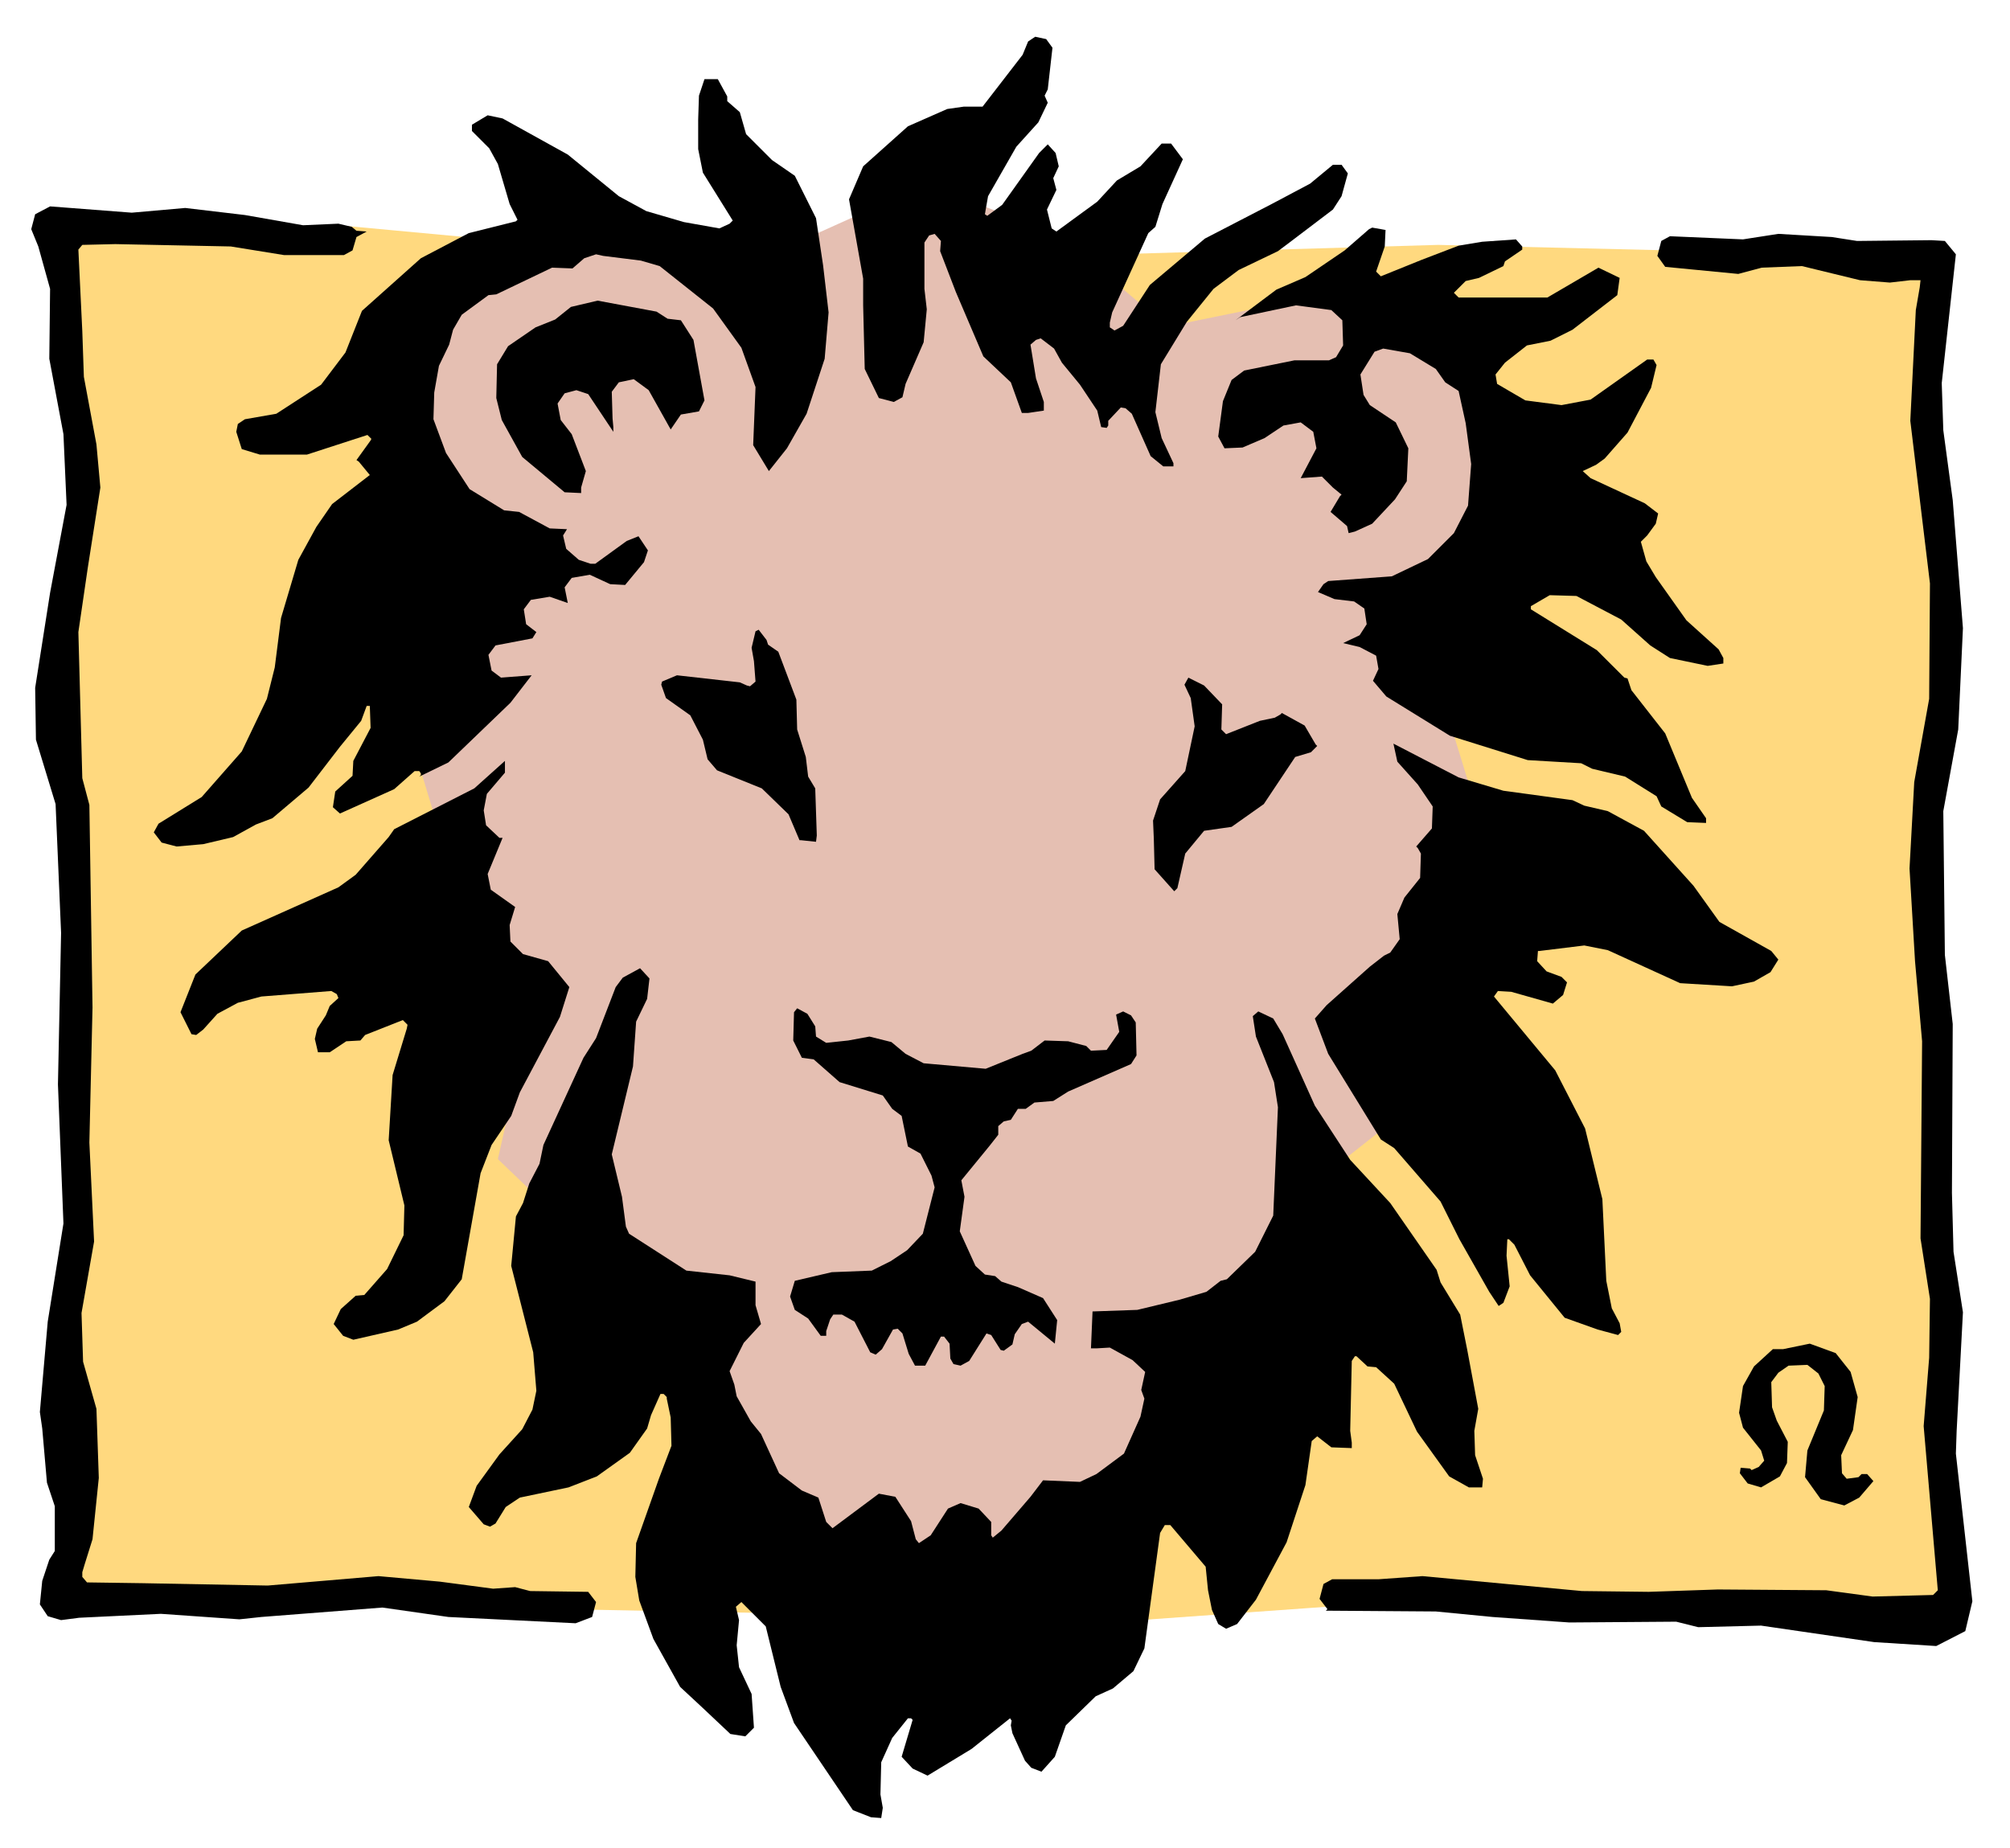 <?xml version="1.0"?>
<svg xmlns="http://www.w3.org/2000/svg" width="760" height="699" viewBox="0 0 760 699">
  <g fill-rule="evenodd" clip-rule="evenodd">
    <path fill="#FFD97F" d="M19.831 86.971l111.387-1.487 156.533 14.555 256.037-7.426 187.129 4.455-1.484 87.922 7.427 68.91-8.613 96.536 11.582 259.306-229.896-2.674-79.016 5.645-235.244-4.455-171.387-1.19 7.426-67.425-5.94-49.901 4.456-51.387-4.456-203.462 10.395-51.387-16.336-96.535z"/>
    <path fill="#E5BFB2" d="M211.712 88.455l-55.842 33.566 5.942 68.909 48.416 26.435-58.516 49.606 26.139 86.437 24.951 20.492-14.555 64.455 29.109 27.924 52.872 55.543 27.623 63.268 83.464 19.008 96.536-74.85 24.953-86.437 42.474-33.563 14.551-98.318-21.978-71.582 42.476-52.873-43.961-71.881-43.959-1.485-51.088 10.397-39.507-33.567-51.09-20.494-51.387 23.168-87.623-4.158z"/>
    <path d="M397.948 18.059l-1.781 15.744-1.188 2.375 1.188 2.674-3.564 7.425-8.315 9.207-10.695 18.713-.891 5.051-.297 1.781.891.594 5.642-4.158 13.963-19.604 3.266-3.267 2.969 3.267 1.191 5.051-2.08 4.453 1.186 4.457-3.563 7.426 1.781 7.129 1.782 1.187 15.445-11.287 7.426-8.019 8.912-5.346 8.021-8.615h3.567l4.453 5.941-7.721 16.93-2.676 8.615-2.67 2.375-13.668 30-.888 3.863v1.782l1.783 1.187 3.266-1.781 10.097-15.445 20.791-17.526 25.248-13.07 14.557-7.723 8.613-7.129h3.268l2.377 3.268-2.377 8.613-3.268 5.051-16.041 12.178-4.75 3.564-14.853 7.129-9.502 7.129-10.102 12.475-9.801 16.041-2.08 18.117 2.377 9.801 4.453 9.506v1.189h-3.861l-4.752-3.861-7.129-16.041-2.377-2.079-1.783-.296-4.75 5.048v1.782l-.596.892-2.076-.297-1.488-6.238-6.533-9.803-6.83-8.316-2.969-5.346-5.051-3.861-1.781.594-2.08 1.783 2.08 12.771 2.969 8.912v3.266l-5.942.891h-2.375l-4.16-11.584-10.394-9.803-10.397-24.355-5.939-15.446.296-3.861-2.376-2.674-2.081.594-1.781 2.674v17.525l.891 7.723-1.188 12.474-6.832 15.743-1.187 5.05-3.27 1.783-5.642-1.486-5.346-10.99-.594-24.061v-10.097l-5.347-30 5.347-12.475 16.93-15.148 14.851-6.537 6.239-.889h7.129l15.144-19.606 2.082-5.05 2.676-1.782 4.154.891 2.377 3.268zM274.979 36.475v1.783l4.752 4.158 2.377 8.316 9.803 9.803 8.613 5.94 8.02 16.041 2.674 17.822 2.078 17.82-1.484 17.524-6.833 20.793-7.425 13.07-6.832 8.613-5.94-9.803.891-21.978-5.348-14.852-10.693-14.851-20.197-16.039-7.129-2.08-14.258-1.782-2.674-.595-4.453 1.486-4.457 3.861-7.723-.296-21.088 10.097-2.97.297-10.1 7.426-3.268 5.644-1.484 5.645-3.861 8.017-1.783 10.1-.297 10.1 4.754 12.771 8.91 13.664 13.068 8.02 5.645.594 11.584 6.238 6.535.297-1.485 2.377 1.188 5.048 4.752 4.159 4.455 1.486h1.781l11.883-8.615 4.455-1.783 3.564 5.347-1.486 4.455-7.127 8.616-5.644-.299-7.723-3.565-6.832 1.19-2.674 3.564 1.19 5.94-6.832-2.377-7.129 1.189-2.674 3.565.89 5.644 3.864 2.969-1.487 2.377-13.959 2.674-2.673 3.564 1.187 5.94 3.565 2.673 11.584-.89-8.02 10.396-23.465 22.572-10.99 5.348.594-.594v-.593l-.594-.893h-1.783l-7.721 6.832-20.496 9.209-2.674-2.377.891-5.939 6.535-5.942.297-5.642 6.535-12.477-.297-8.316h-1.187l-2.081 5.642-8.019 9.803-11.881 15.445-13.664 11.584-6.238 2.377-8.614 4.752-11.287 2.674-10.099.891-5.643-1.485-2.971-3.863 1.784-3.266 16.336-10.099 15.148-17.229 9.506-19.9 2.969-11.881 2.377-18.713 6.535-21.98 6.83-12.475 5.941-8.613 14.258-10.99-4.158-5.051-.891-.594 5.346-7.426.297-.594-1.487-1.486-22.871 7.426h-17.82l-6.832-2.078-2.08-6.535.596-2.969 2.672-1.783 11.88-2.08 16.932-10.991 9.207-12.177 6.238-15.743 22.278-19.9 18.119-9.506 17.82-4.455.596-.594-2.971-5.941-4.455-15.147-3.268-5.941-5.347-5.348-1.188-1.187v-2.377l5.942-3.564 5.644 1.187 24.653 13.664 19.306 15.742 10.397 5.645L258.644 84l13.365 2.377 3.861-1.783 1.188-1.188-11.286-18.119-1.783-8.91V45.09l.297-8.912 2.08-6.239h5.049l3.564 6.536zM702.108 91.129l28.219-.297 5.049.297 4.16 5.049-5.346 48.715.59 17.82 3.565 26.435 3.861 48.416-1.781 38.317-5.645 30.892.596 54.356 2.969 26.139-.299 63.861.598 22.279 3.562 22.871-2.377 44.85-.293 8.613 6.236 55.842-2.671 11.287-10.993 5.643-23.464-1.485-42.774-6.238-23.762.596-8.32-2.08-40.394.298-29.106-2.08-21.387-2.08-41.582-.295.59-.597-2.969-3.86 1.485-5.644 3.265-1.781h17.526l16.635-1.19 60.298 5.645 25.245.298 26.142-.892 40.986.295 17.524 2.379 22.871-.596 1.783-1.783-5.346-62.076 2.079-25.842.298-22.279-3.564-22.872.596-74.552-2.676-30.297-2.08-35.051 1.781-32.672 5.645-31.486.298-43.662-7.427-61.487 2.082-41.88 1.484-8.614.297-2.674h-3.863l-7.719.891-11.289-.891-21.977-5.345-15.152.594-8.91 2.375-27.623-2.674-2.975-4.157 1.49-5.644 3.268-1.781 27.621 1.187 13.369-2.08 20.196 1.19 9.505 1.484z"/>
    <path d="M523.593 93.209l-3.266 9.504 1.781 1.781 15.446-6.236 13.961-5.346 8.91-1.486 12.773-.891 2.373 2.674v1.187l-6.533 4.456-.596 1.783-9.205 4.455-5.047 1.187-4.459 4.455 1.784 1.784h33.562l19.309-11.287 8.021 3.861-.892 6.533-16.93 13.07-8.32 4.159-8.911 1.783-8.316 6.533-3.564 4.455.595 3.565 10.694 6.238 13.662 1.783 10.992-2.08 21.387-15.149h2.371l1.191 2.079-2.078 8.615-8.912 16.93-8.613 9.802-3.268 2.377-5.053 2.375 2.975 2.674 20.492 9.506 5.049 3.859-.889 3.862-3.265 4.457-2.379 2.377 2.08 7.423 3.564 5.942 11.582 16.336 12.178 10.99 1.783 3.268v2.078l-5.937.892-14.258-2.97-7.428-4.752-10.99-9.803-16.93-8.91-10.097-.297-7.129 4.158v1.188l24.945 15.445 10.402 10.396 1.186.297 1.484 4.455 12.774 16.336 10.097 24.358 5.346 7.722v1.784l-7.129-.299-9.799-5.94-1.783-3.861-11.883-7.426-12.476-2.971-4.156-2.078-20.2-1.189-29.404-9.207-24.057-14.852-5.054-5.941 2.08-4.455-.889-5.049-6.24-3.268-6.236-1.484 6.236-2.971 2.676-4.158-.893-5.941-3.863-2.674-7.422-.891-6.24-2.674 2.08-2.97 1.781-1.188 24.059-1.781 13.668-6.535 9.798-9.803 5.346-10.394 1.188-15.745-2.075-15.445-2.675-12.178-5.051-3.267-3.563-5.049-9.8-5.941-10.102-1.782-3.268 1.188-5.345 8.613 1.185 7.725 2.377 3.861 9.805 6.533 4.752 9.803-.596 12.476-4.453 6.831-8.613 9.207-6.539 2.97-2.371.594-.598-2.672-6.234-5.347 3.558-5.94.598-.596-3.268-2.672-4.16-4.158-8.017.594 5.941-11.287-1.191-6.238-4.75-3.565-6.534 1.188-7.129 4.752-8.32 3.566-6.83.297-2.375-4.455 1.783-13.367 3.268-8.02 4.75-3.564 19.008-3.862h13.072l2.67-1.187 2.676-4.455-.297-9.506-4.16-3.861-13.364-1.784-21.09 4.455-1.781 1.19 15.444-11.584 10.99-4.754 14.849-10.098 9.209-8.019 1.192-.594 5.049.891-.299 6.238zM114.583 85.188l13.365-.594 5.051 1.189 1.783 1.485 3.862.296-3.862 2.081-1.486 5.048-3.266 1.782h-22.576l-20.197-3.266-43.664-.893-12.475.297-1.486 1.783 1.486 30.891.594 17.229 4.752 25.543 1.484 16.337-4.752 30.297-3.564 24.356 1.486 55.248 2.674 10.099 1.187 76.633-1.187 51.09 1.781 37.426-4.752 27.029.594 18.416 5.049 17.821.892 26.14-2.377 23.168-2.97 9.506-.891 2.969v1.783l1.783 2.078 21.088.297 47.229.891 41.881-3.565 23.168 2.08 20.197 2.674 8.318-.594 5.643 1.485 21.98.298 2.969 3.86-1.484 5.644-6.237 2.375-48.119-2.375-24.951-3.564-45.742 3.564-8.317.891-29.703-2.08-30.89 1.486-6.832.891-5.051-1.486-2.971-4.456.893-8.91 2.674-8.019 2.078-3.268v-16.931l-2.971-8.909-1.781-20.496-.893-6.238 2.971-34.158 5.941-37.129-2.078-52.574 1.188-57.328-2.08-48.711-7.426-24.358-.297-19.603 5.642-35.942 6.239-33.267-1.188-26.733-5.345-28.515.294-26.434-4.455-16.039-2.671-6.535 1.484-5.645 5.642-2.97 30.893 2.377 20.199-1.782 22.573 2.672 21.98 3.862zM252.405 120.535l5.049.594 4.752 7.426 4.16 22.871-2.08 4.158-6.832 1.189-3.861 5.643-8.317-14.852-5.644-4.158-5.643 1.188-2.674 3.564.297 10.1.299 3.267v1.782l-9.506-14.258-4.457-1.485-4.455 1.188-2.672 3.861 1.188 6.239 4.158 5.345 5.348 13.961-1.784 6.238v2.079l-6.238-.297-16.039-13.367-7.723-13.959-2.078-8.317.295-12.771 4.16-6.834 10.395-7.127 7.428-2.971 5.939-4.752 10.1-2.377 22.277 4.158 4.158 2.674zM290.425 243.801l3.861 2.674 6.832 18.119.297 11.287 3.268 10.396.89 7.426 2.674 4.455.594 17.822-.297 2.375-5.643-.591h-.595l-4.159-9.803-10.099-9.803-16.93-6.832-3.564-4.158-1.782-7.426-4.753-9.207-9.207-6.535-1.782-5.049.295-1.187 5.645-2.377 23.761 2.672 2.674 1.189 1.188.297 2.08-1.781-.596-7.725-.89-5.049 1.486-6.238 1.187-.594 2.971 3.863.594 1.78zM462.108 266.377l-.296 9.504 1.781 1.783 12.773-5.051 5.641-1.187 2.08-1.188.596-.593 8.613 4.751 4.16 7.129.59.594-2.371 2.375-5.944 1.783-11.88 17.823-12.176 8.613-10.397 1.484-7.129 8.614-2.974 13.07-1.186 1.187-7.427-8.316-.297-11.584-.293-6.83 2.672-8.022 9.505-10.693 3.565-16.93L450.226 264l-2.375-5.049 1.484-2.674 5.943 2.971 6.83 7.129zM568.442 299.049l26.143 3.564 4.453 2.08 8.91 2.08 13.664 7.424 18.715 20.793 9.801 13.664 19.603 10.989 2.676 3.269-2.974 4.75-6.235 3.565-8.316 1.783-19.604-1.188-27.33-12.474-8.91-1.784-16.93 2.079h-.593l-.299 3.863 3.564 3.861 5.645 2.078 2.08 2.08-1.484 4.754-3.862 3.266-15.742-4.455-5.051-.299-1.484 2.08 23.164 27.92 11.289 21.98 6.535 26.735 1.484 30.89 2.079 10.395 2.974 5.645.592 3.267-1.187 1.19-7.725-2.082-12.475-4.456-13.066-16.039-5.943-11.582-2.081-2.08h-.589l-.299 6.239 1.185 11.584-2.377 6.236-1.783 1.187-3.558-5.347-11.289-19.899-7.129-14.258-17.524-20.199-5.051-3.265-19.902-32.379-5.047-13.365 4.453-5.049 16.336-14.555 5.348-4.16 2.379-1.186 3.562-5.05-.892-9.506 2.676-6.237 5.937-7.424.299-9.21-1.188-2.079-.595-.593 5.943-6.832.297-8.317-5.645-8.316-7.724-8.615-1.485-6.83L551.515 294l16.927 5.049z"/>
    <path d="M184.089 300.238l-1.188 6.237.891 5.644 5.049 4.752h1.189l-5.644 13.664 1.187 5.94 9.209 6.535-2.08 6.832.297 6.236 4.752 4.754 9.506 2.674 8.019 9.801-3.564 11.287-15.149 28.515-3.267 8.912-7.426 10.989-4.158 10.693-7.129 40.1-6.535 8.316-10.395 7.723-7.129 2.969-16.931 3.863-3.862-1.485-3.564-4.455 2.674-5.644 5.642-5.049 3.268-.299 8.615-9.803 6.237-12.769.298-11.289-5.941-24.654 1.484-24.653 5.348-17.525.297-1.485-1.783-1.781-14.258 5.641-1.781 2.082-5.346.297-6.238 4.158h-4.455l-1.188-5.049.891-3.863 3.265-5.049 1.487-3.564 3.265-2.971-.592-1.485-2.08-1.189-26.435 2.08-8.91 2.377-7.725 4.16-5.346 5.94-2.673 2.076-1.782-.295-4.158-8.318 5.643-14.258 17.525-16.633 36.533-16.336 6.535-4.752 12.477-14.258 2.08-2.97 30.295-15.446 11.586-10.394v4.455l-6.832 8.019zM244.683 377.764l-4.159 8.613-1.189 16.93-8.02 33.267 3.862 16.039 1.486 11.287 1.188 2.674 21.683 13.959 16.336 1.783 9.803 2.377v8.912l2.078 7.129-6.533 7.127-5.348 10.692 1.783 5.052.891 4.456 5.346 9.503 3.861 4.752 6.832 14.854 8.613 6.533 6.239 2.674 2.97 9.207 2.377 2.377 17.524-13.068 6.238 1.185 5.939 9.209 1.784 6.832 1.187 1.486 4.457-2.97 6.533-10.102 4.752-2.078 6.834 2.078 4.752 5.051v5.051l.592.89 3.27-2.673 10.99-12.774 4.752-6.236 13.959.594 6.24-2.971 10.394-7.723 6.237-13.959 1.484-6.832-1.185-3.269 1.484-6.83-4.752-4.456-8.613-4.753-5.049.296h-2.08l.596-13.959 16.929-.593 16.039-3.862 10.098-2.972 5.348-4.157 2.377-.593 10.693-10.395 6.832-13.666 1.781-40.99-1.484-9.504-6.836-17.227-1.188-7.726 2.082-1.781 5.645 2.674 3.562 5.941 12.18 27.029 13.363 20.496 15.153 16.336 17.523 25.248 1.485 4.752 7.425 12.18 2.672 13.363 4.16 22.278-1.484 8.318.297 9.207 2.969 8.912-.297 3.266h-5.049l-7.428-4.159-12.176-16.931-8.613-18.117-6.832-6.239-3.265-.297-4.161-3.859h-.597l-1.186 1.781-.596 26.436.596 4.455v2.078l-7.724-.295-5.348-4.16-2.074 1.783-2.379 16.635-7.129 21.682-11.586 21.683-7.125 9.207-4.16 1.783-2.969-1.783-2.377-5.345-1.484-7.428-.893-8.91-13.365-15.743h-2.08l-1.781 2.971-5.944 43.666-4.154 8.613-7.727 6.532-6.531 2.972-11.289 10.989-4.156 11.882-5.055 5.645-3.855-1.488-2.379-2.672-4.75-10.397-.598-2.97.299-1.78-.596-.892-14.553 11.582-16.634 10.101-5.645-2.673-4.156-4.456 4.156-13.96-.594-.594h-1.187l-5.94 7.426-4.16 9.209-.295 12.177.891 5.049-.596 3.861-3.861-.296-6.832-2.674-22.275-32.969-5.051-13.664-5.643-22.871-9.209-9.209-2.078 1.781 1.188 5.051-.891 9.506.891 8.314 4.752 10.102.89 12.773-3.265 3.266-5.645-.891-10.395-9.803-8.615-8.019-10.099-18.119-5.346-14.555-1.484-8.91.296-12.772 8.614-24.357 4.752-12.477-.297-10.693-1.485-7.127v-.596l-1.187-1.185h-1.19l-3.564 8.019-1.484 5.049-6.536 9.207-12.474 8.91-10.694 4.159-18.416 3.863-5.345 3.562-3.862 6.239-2.08 1.189-2.375-.89-5.644-6.538 2.971-8.019 8.613-11.879 8.613-9.508 3.861-7.424 1.487-7.129-1.19-14.556-8.316-32.672 1.781-18.711 2.674-5.051 2.377-7.426 3.861-7.425 1.487-7.129 15.146-32.969 4.752-7.428 7.428-19.306 2.674-3.565 6.533-3.564 3.564 3.863-.89 7.723z"/>
    <path d="M429.433 386.674l.298 12.476-2.08 3.266-23.759 10.395-5.645 3.566-7.129.592-3.267 2.379h-2.973l-2.672 4.158-2.672.592-2.08 1.783v3.269l-3.267 4.157-10.694 13.07 1.19 6.236-1.782 13.069 5.94 13.07 3.564 3.269 3.862.592 2.377 2.08 6.234 2.078 9.508 4.161 5.345 8.316-.888 8.91-10.102-8.316-2.375.892-2.676 3.86-.886 3.861-3.27 2.377-1.187-.299-3.565-5.64-1.783-.598-6.535 10.398-3.268 1.784-2.672-.596-1.189-2.078-.295-5.645-2.08-2.674h-1.188l-5.941 10.993h-3.861l-2.377-4.456-2.375-7.726-1.783-1.781-1.782.297-4.16 7.427-2.375 2.078-2.078-.892-5.941-11.582-4.752-2.672h-3.27l-1.187 1.781-1.485 4.457v1.781h-2.08l-4.752-6.535-5.049-3.267-1.783-5.051 1.783-5.94 13.959-3.267 15.149-.596 7.129-3.564 6.238-4.158 5.939-6.237 4.458-17.525-1.19-4.455-4.158-8.315-4.752-2.674-2.375-11.584-3.565-2.673-3.564-5.053-16.338-5.047-9.801-8.613-4.457-.594-3.265-6.535.297-10.695 1.187-1.485 3.861 2.082 2.971 4.75.297 3.863 3.861 2.375 8.317-.89 8.019-1.485 8.317 2.077 5.347 4.455 6.832 3.566 23.465 2.078 13.957-5.644 3.274-1.186 5.046-3.861 8.913.297 6.83 1.781 1.783 1.783 5.937-.299 4.756-6.83-1.191-6.535 2.676-1.189 2.968 1.486 1.782 2.674zM699.731 518.852l2.676 9.503-1.783 12.477-4.457 9.504.297 6.834 1.783 2.078 4.453-.594 1.192-1.189h2.08l2.373 2.674-5.346 6.238-5.645 2.971-8.912-2.379-5.937-8.315.889-10.101 6.24-15.145.299-9.211-2.379-4.752-4.16-3.267-7.129.299-3.858 2.673-2.676 3.563.299 9.506 1.782 5.049 4.16 8.019-.297 8.02-2.676 5.048-7.129 4.159-5.051-1.485-2.968-3.859.298-2.08 3.565.297.59.593 2.675-1.189 2.083-2.375-1.192-3.863-6.832-8.614-1.484-5.644 1.484-10.098 4.16-7.426 7.129-6.533h3.863l10.098-2.08 9.799 3.565 5.644 7.129z"/>
  </g>
</svg>
